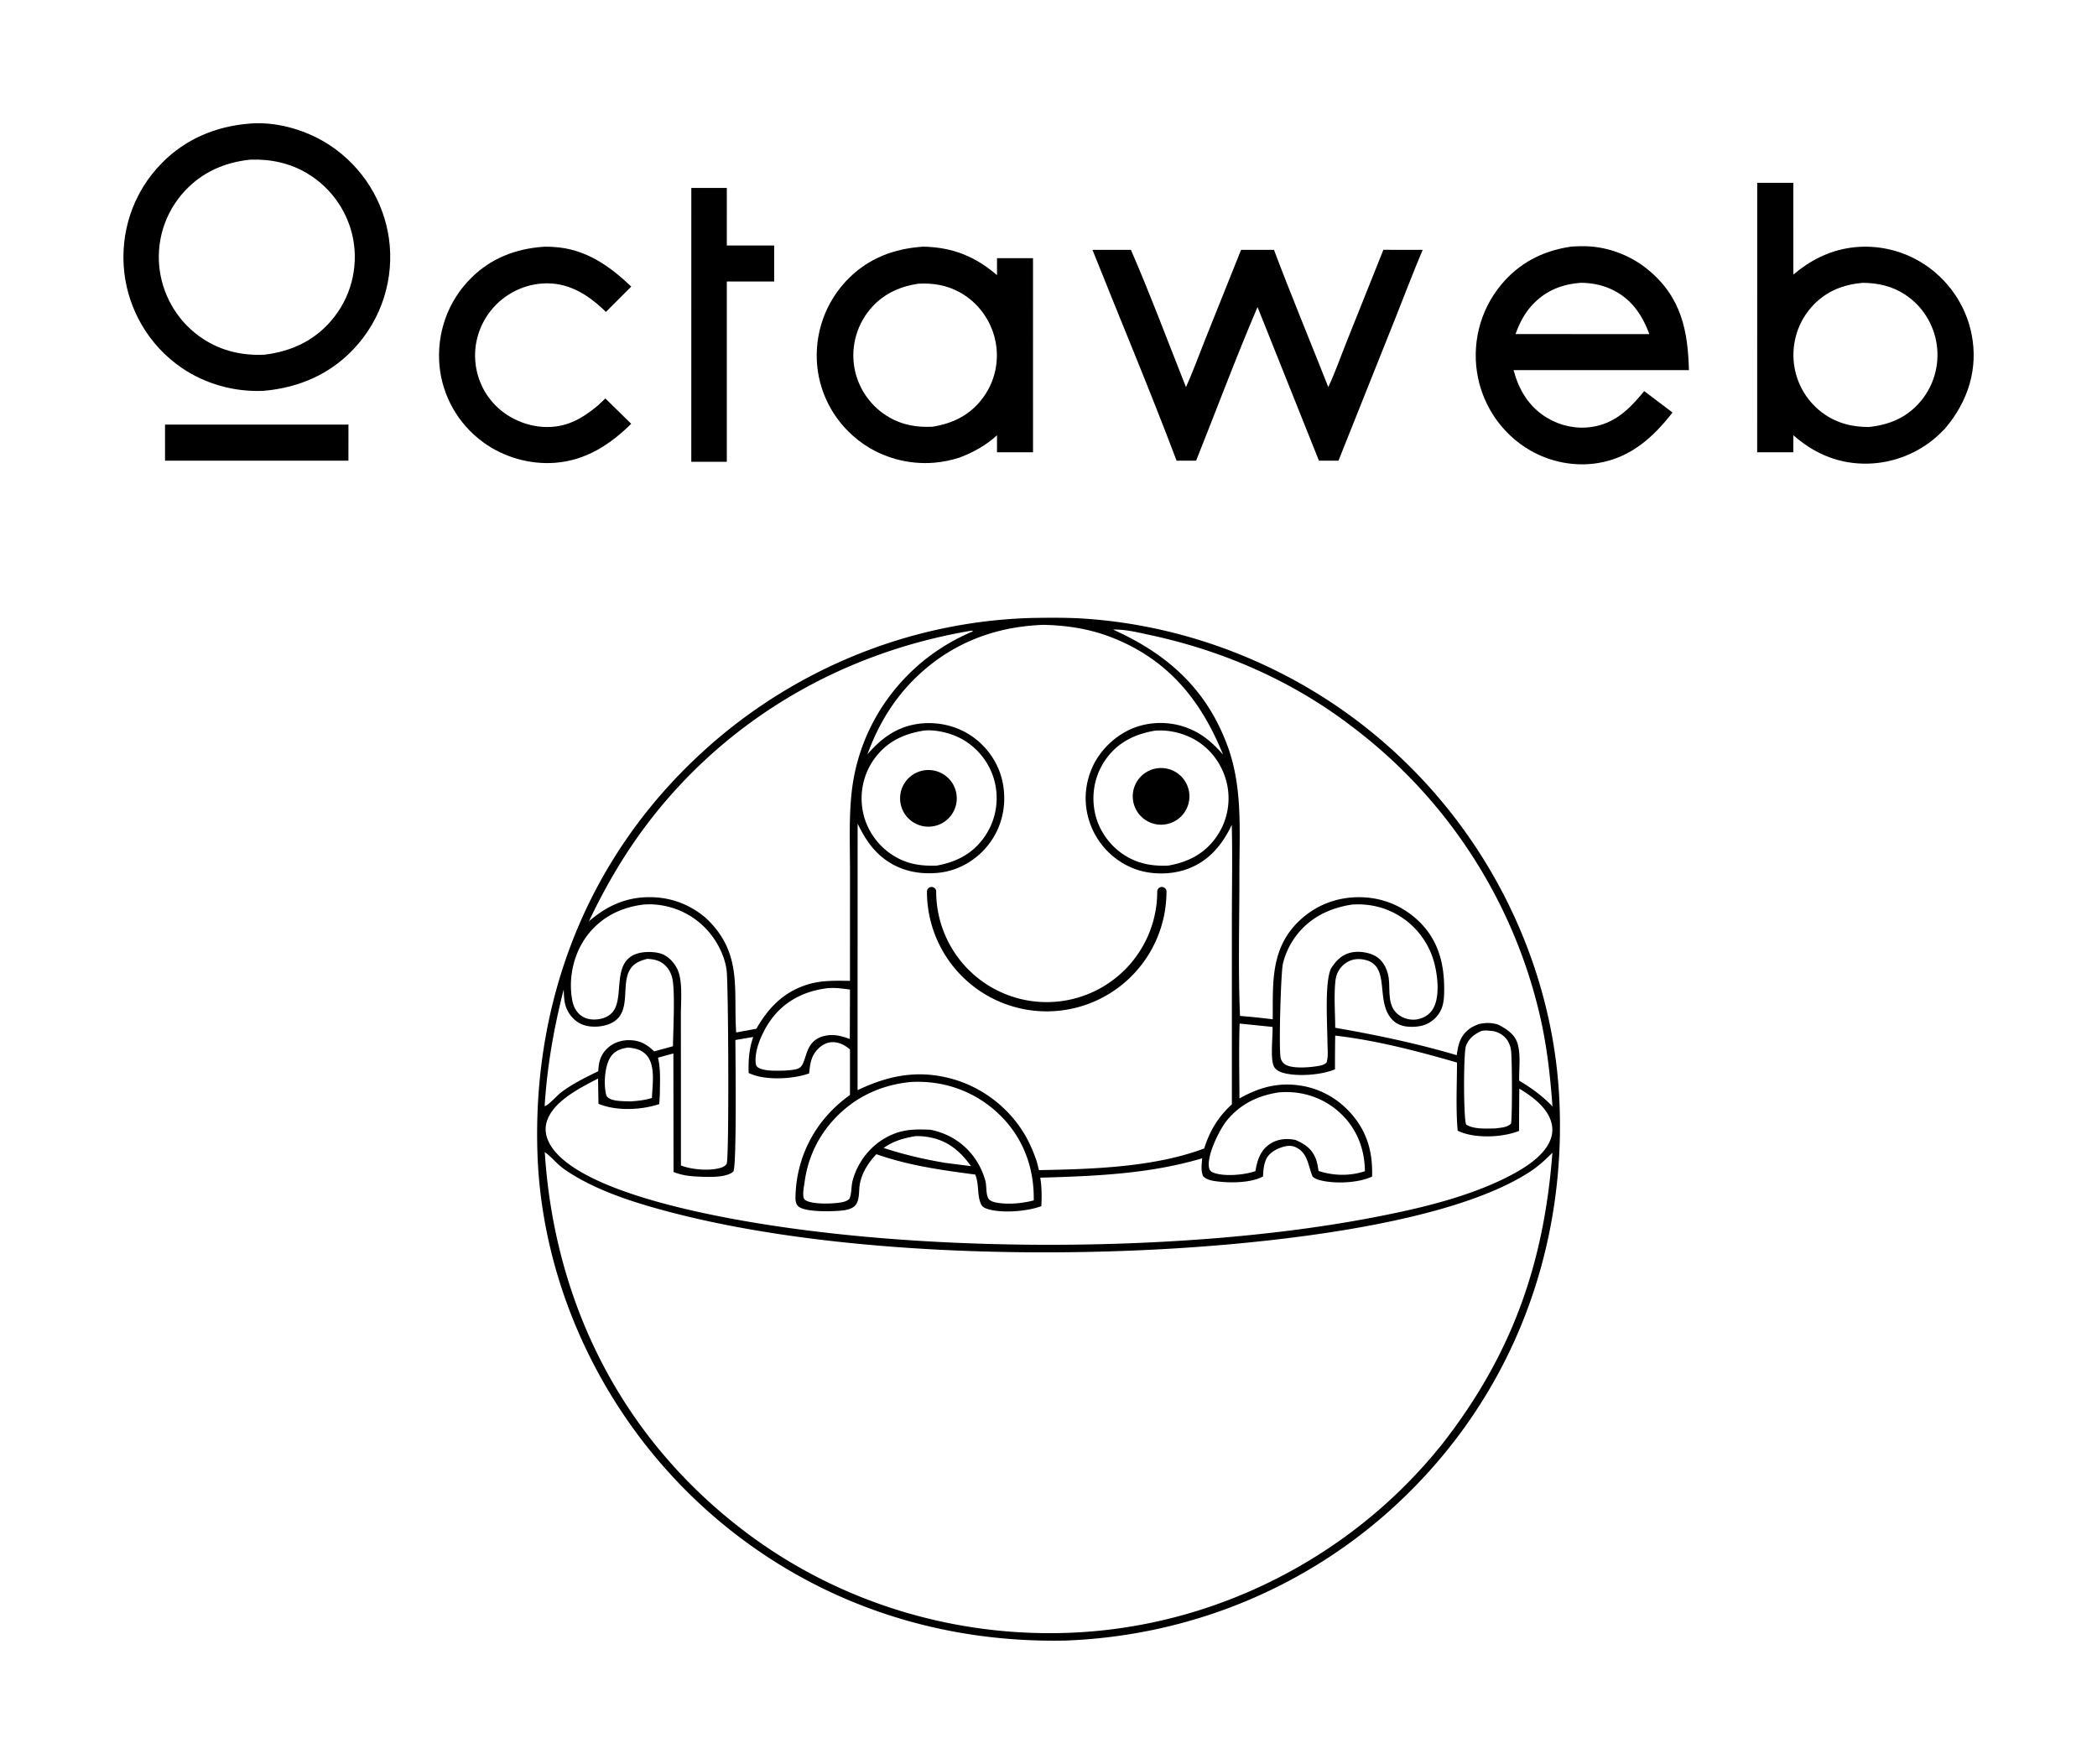 <?xml version="1.0" encoding="UTF-8" standalone="no"?>
<svg
   width="3400"
   height="2860"
   version="1.1"
   id="svg35"
   sodipodi:docname="dark_logo_white_background_better.svg"
   inkscape:version="1.3 (0e150ed6c4, 2023-07-21)"
   xmlns:inkscape="http://www.inkscape.org/namespaces/inkscape"
   xmlns:sodipodi="http://sodipodi.sourceforge.net/DTD/sodipodi-0.dtd"
   xmlns="http://www.w3.org/2000/svg"
   xmlns:svg="http://www.w3.org/2000/svg">
  <defs
     id="defs35" />
  <sodipodi:namedview
     id="namedview35"
     pagecolor="#ffffff"
     bordercolor="#000000"
     borderopacity="0.25"
     inkscape:showpageshadow="2"
     inkscape:pageopacity="0.0"
     inkscape:pagecheckerboard="true"
     inkscape:deskcolor="#d1d1d1"
     showgrid="true"
     inkscape:zoom="0.65509966"
     inkscape:cx="1666.9219"
     inkscape:cy="1486.7967"
     inkscape:window-width="3592"
     inkscape:window-height="1867"
     inkscape:window-x="232"
     inkscape:window-y="70"
     inkscape:window-maximized="0"
     inkscape:current-layer="svg35">
    <inkscape:grid
       id="grid38"
       units="px"
       originx="0"
       originy="0"
       spacingx="1"
       spacingy="1"
       empcolor="#0099e5"
       empopacity="0.302"
       color="#0099e5"
       opacity="0.149"
       empspacing="5"
       enabled="true"
       visible="true" />
  </sodipodi:namedview>
  <path
     id="path25"
     d="M 422.99 199.857 C 417.32 199.727 411.661 199.862 406.043 200.285 C 348.442 204.583 300.176 226.374 263.049 263.73 C 214.297 312.783 194.299 378.963 201.553 442.016 C 208.302 500.683 239.76 559.047 294.891 596.592 C 332.232 622.022 378.882 635.791 427.055 633.713 C 486.394 628.496 535.003 606.026 572.502 566.799 C 620.184 516.921 639.477 449.717 630.617 386.646 C 622.425 328.335 589.476 271.221 533.695 234.822 C 502.947 214.758 462.685 200.772 422.99 199.857 z M 418.549 258.805 C 422.707 258.923 426.819 259.173 430.883 259.555 C 434.946 259.937 438.962 260.452 442.93 261.104 C 446.898 261.755 450.818 262.544 454.689 263.473 C 458.561 264.401 462.384 265.468 466.158 266.68 C 468.045 267.285 469.92 267.928 471.783 268.605 C 473.646 269.283 475.496 269.996 477.334 270.746 C 479.172 271.497 480.999 272.285 482.812 273.109 C 484.626 273.934 486.426 274.795 488.215 275.693 C 490.004 276.592 491.781 277.528 493.545 278.502 C 495.309 279.476 497.06 280.487 498.799 281.537 C 501.356 283.081 503.853 284.687 506.287 286.35 C 508.721 288.012 511.092 289.731 513.402 291.504 C 515.713 293.277 517.961 295.104 520.146 296.98 C 522.332 298.857 524.456 300.782 526.516 302.756 C 528.575 304.729 530.573 306.749 532.506 308.812 C 534.439 310.876 536.308 312.983 538.113 315.129 C 539.919 317.275 541.661 319.458 543.338 321.68 C 545.015 323.901 546.628 326.159 548.176 328.449 C 549.724 330.739 551.207 333.061 552.625 335.412 C 554.043 337.763 555.395 340.145 556.682 342.551 C 557.968 344.957 559.187 347.387 560.342 349.84 C 561.496 352.293 562.584 354.768 563.605 357.262 C 564.627 359.755 565.581 362.268 566.469 364.795 C 567.356 367.322 568.177 369.865 568.93 372.418 C 569.682 374.971 570.368 377.537 570.984 380.109 C 571.601 382.682 572.149 385.263 572.629 387.848 C 573.164 390.728 573.619 393.621 573.992 396.525 C 574.365 399.43 574.656 402.345 574.867 405.266 C 575.078 408.186 575.209 411.112 575.258 414.041 C 575.307 416.97 575.275 419.9 575.162 422.83 C 575.049 425.76 574.854 428.69 574.578 431.613 C 574.302 434.537 573.944 437.455 573.506 440.365 C 573.067 443.275 572.547 446.176 571.945 449.064 C 571.344 451.953 570.661 454.828 569.896 457.688 C 569.132 460.547 568.287 463.391 567.359 466.215 C 566.432 469.038 565.423 471.841 564.332 474.621 C 563.241 477.401 562.069 480.156 560.814 482.885 C 559.56 485.613 558.223 488.315 556.805 490.984 C 555.387 493.654 553.887 496.291 552.305 498.895 C 550.723 501.498 549.06 504.068 547.314 506.598 C 545.569 509.128 543.74 511.62 541.83 514.068 C 539.92 516.517 537.928 518.923 535.854 521.283 C 534.169 523.2 532.451 525.065 530.699 526.881 C 528.947 528.696 527.161 530.461 525.342 532.176 C 523.523 533.89 521.67 535.556 519.783 537.17 C 517.896 538.784 515.975 540.347 514.02 541.861 C 512.065 543.375 510.076 544.84 508.053 546.254 C 506.03 547.668 503.973 549.033 501.881 550.348 C 499.789 551.662 497.662 552.927 495.502 554.143 C 493.342 555.358 491.147 556.525 488.918 557.643 C 486.689 558.76 484.426 559.829 482.127 560.848 C 479.828 561.867 477.495 562.837 475.127 563.758 C 472.759 564.679 470.356 565.551 467.918 566.375 C 465.48 567.199 463.008 567.973 460.5 568.699 C 457.992 569.426 455.449 570.104 452.871 570.734 C 450.293 571.364 447.68 571.947 445.031 572.48 C 442.383 573.014 439.698 573.498 436.979 573.936 C 434.259 574.373 431.505 574.763 428.715 575.105 C 424.178 575.308 419.69 575.363 415.254 575.266 C 413.036 575.217 410.831 575.132 408.639 575.008 C 406.446 574.883 404.266 574.721 402.1 574.52 C 399.933 574.319 397.78 574.079 395.641 573.801 C 393.501 573.523 391.376 573.206 389.264 572.85 C 387.152 572.494 385.053 572.098 382.969 571.664 C 380.884 571.23 378.814 570.756 376.758 570.242 C 374.702 569.729 372.66 569.175 370.633 568.582 C 368.606 567.989 366.594 567.355 364.596 566.682 C 362.598 566.008 360.615 565.296 358.646 564.541 C 356.678 563.787 354.725 562.99 352.787 562.154 C 350.849 561.318 348.927 560.442 347.02 559.523 C 345.112 558.605 343.22 557.646 341.344 556.645 C 339.468 555.643 337.608 554.6 335.764 553.516 C 333.92 552.431 332.091 551.305 330.279 550.137 C 327.726 548.49 325.239 546.782 322.818 545.02 C 320.397 543.257 318.042 541.439 315.754 539.568 C 313.465 537.697 311.244 535.773 309.088 533.801 C 306.932 531.828 304.843 529.807 302.82 527.74 C 300.798 525.673 298.842 523.562 296.953 521.408 C 295.064 519.254 293.243 517.057 291.488 514.822 C 289.734 512.588 288.046 510.314 286.426 508.006 C 284.806 505.698 283.253 503.355 281.768 500.98 C 280.282 498.606 278.864 496.201 277.514 493.768 C 276.163 491.334 274.881 488.873 273.666 486.387 C 272.451 483.901 271.304 481.391 270.225 478.859 C 269.146 476.328 268.136 473.776 267.193 471.207 C 266.251 468.638 265.376 466.05 264.57 463.449 C 263.764 460.849 263.026 458.234 262.357 455.609 C 261.688 452.985 261.088 450.351 260.557 447.709 C 260.025 445.067 259.562 442.418 259.168 439.766 C 258.743 436.905 258.399 434.035 258.133 431.156 C 257.867 428.278 257.681 425.392 257.574 422.504 C 257.468 419.615 257.44 416.723 257.492 413.832 C 257.545 410.941 257.678 408.049 257.891 405.162 C 258.103 402.275 258.394 399.392 258.766 396.516 C 259.137 393.64 259.59 390.77 260.121 387.912 C 260.653 385.054 261.264 382.209 261.955 379.377 C 262.647 376.545 263.418 373.727 264.27 370.928 C 265.121 368.128 266.053 365.347 267.064 362.588 C 268.076 359.828 269.168 357.09 270.34 354.377 C 271.512 351.664 272.765 348.977 274.098 346.318 C 275.43 343.66 276.844 341.031 278.338 338.434 C 279.831 335.836 281.404 333.271 283.059 330.742 C 284.713 328.213 286.448 325.721 288.264 323.268 C 290.079 320.814 291.974 318.4 293.951 316.029 C 295.928 313.659 297.985 311.332 300.123 309.051 C 301.816 307.245 303.541 305.485 305.299 303.773 C 307.057 302.062 308.847 300.397 310.67 298.779 C 312.493 297.162 314.347 295.591 316.234 294.068 C 318.122 292.545 320.042 291.071 321.994 289.643 C 323.946 288.214 325.929 286.832 327.945 285.498 C 329.961 284.164 332.01 282.879 334.09 281.641 C 336.17 280.402 338.28 279.21 340.424 278.066 C 342.567 276.923 344.742 275.827 346.949 274.779 C 349.156 273.731 351.396 272.73 353.666 271.777 C 355.936 270.825 358.237 269.919 360.57 269.062 C 362.903 268.206 365.268 267.398 367.664 266.637 C 370.06 265.876 372.487 265.163 374.945 264.498 C 377.404 263.833 379.894 263.215 382.414 262.646 C 384.935 262.078 387.486 261.558 390.068 261.086 C 392.651 260.614 395.264 260.192 397.908 259.816 C 400.553 259.441 403.228 259.114 405.934 258.836 C 410.186 258.698 414.391 258.686 418.549 258.805 z " />
  <path
     id="path27"
     d="M 1497.02 399.924 C 1449.19 402.991 1409.461 418.88 1377.801 449.59 C 1337.431 488.752 1320.039 542.345 1325.029 593.543 C 1329.689 641.425 1354.92 688.46 1399.32 719.455 C 1431.44 741.884 1472.75 753.703 1514.52 750.215 C 1518.1 749.91 1521.664 749.5 1525.211 748.99 C 1528.758 748.48 1532.279 747.869 1535.779 747.156 C 1539.273 746.443 1542.737 745.629 1546.17 744.717 C 1549.603 743.804 1552.993 742.794 1556.34 741.686 C 1579.61 732.72 1599.02 721.645 1616.51 705.783 L 1616.51 733.309 L 1674.91 733.307 L 1674.9 418.598 L 1616.52 418.6 L 1616.5 446.074 C 1582.22 416.822 1546.35 400.916 1497.02 399.924 z M 1497.9 459.713 C 1500.839 459.708 1503.747 459.788 1506.629 459.959 C 1509.51 460.13 1512.363 460.393 1515.188 460.748 C 1518.012 461.103 1520.807 461.552 1523.574 462.098 C 1526.341 462.643 1529.08 463.286 1531.789 464.029 C 1534.498 464.773 1537.179 465.617 1539.83 466.564 C 1542.482 467.512 1545.104 468.563 1547.697 469.723 C 1550.291 470.882 1552.856 472.149 1555.391 473.527 C 1557.321 474.577 1559.207 475.673 1561.049 476.812 C 1562.89 477.952 1564.686 479.135 1566.438 480.359 C 1568.189 481.584 1569.897 482.848 1571.559 484.152 C 1573.22 485.456 1574.837 486.799 1576.408 488.178 C 1577.979 489.556 1579.506 490.972 1580.986 492.42 C 1582.467 493.868 1583.902 495.349 1585.291 496.861 C 1586.68 498.373 1588.023 499.915 1589.32 501.486 C 1590.618 503.057 1591.869 504.657 1593.074 506.281 C 1594.279 507.906 1595.438 509.557 1596.551 511.23 C 1597.663 512.904 1598.728 514.6 1599.748 516.316 C 1600.768 518.033 1601.742 519.769 1602.668 521.523 C 1603.594 523.278 1604.473 525.05 1605.305 526.838 C 1606.137 528.625 1606.922 530.429 1607.66 532.244 C 1608.398 534.059 1609.089 535.887 1609.732 537.725 C 1610.376 539.562 1610.972 541.409 1611.52 543.264 C 1612.068 545.119 1612.567 546.981 1613.02 548.848 C 1613.534 550.968 1613.989 553.101 1614.383 555.242 C 1614.777 557.384 1615.11 559.535 1615.383 561.691 C 1615.656 563.848 1615.868 566.011 1616.02 568.178 C 1616.171 570.344 1616.263 572.514 1616.293 574.686 C 1616.323 576.857 1616.294 579.029 1616.203 581.199 C 1616.112 583.37 1615.959 585.537 1615.746 587.701 C 1615.533 589.865 1615.259 592.025 1614.924 594.178 C 1614.589 596.33 1614.192 598.476 1613.734 600.611 C 1613.277 602.747 1612.758 604.871 1612.178 606.984 C 1611.598 609.098 1610.957 611.2 1610.254 613.285 C 1609.551 615.371 1608.787 617.44 1607.961 619.492 C 1607.135 621.545 1606.246 623.58 1605.297 625.594 C 1604.347 627.608 1603.337 629.6 1602.264 631.57 C 1601.19 633.54 1600.054 635.487 1598.857 637.408 C 1597.66 639.329 1596.401 641.224 1595.08 643.09 C 1593.759 644.956 1592.375 646.793 1590.93 648.6 C 1589.723 650.107 1588.491 651.575 1587.232 653.002 C 1585.974 654.429 1584.69 655.815 1583.379 657.162 C 1582.068 658.509 1580.731 659.817 1579.367 661.086 C 1578.004 662.354 1576.614 663.583 1575.197 664.773 C 1573.78 665.964 1572.336 667.116 1570.865 668.23 C 1569.394 669.345 1567.895 670.422 1566.369 671.461 C 1564.843 672.499 1563.292 673.499 1561.711 674.463 C 1560.13 675.427 1558.52 676.354 1556.883 677.244 C 1555.246 678.134 1553.582 678.987 1551.889 679.805 C 1550.196 680.622 1548.475 681.404 1546.725 682.15 C 1544.974 682.896 1543.195 683.606 1541.387 684.281 C 1539.579 684.957 1537.743 685.597 1535.877 686.203 C 1534.011 686.809 1532.116 687.381 1530.191 687.918 C 1528.266 688.455 1526.311 688.958 1524.326 689.428 C 1522.342 689.897 1520.328 690.333 1518.283 690.736 C 1516.239 691.139 1514.166 691.51 1512.061 691.848 C 1508.897 692.028 1505.765 692.119 1502.666 692.115 C 1499.567 692.112 1496.499 692.015 1493.465 691.82 C 1490.43 691.626 1487.427 691.333 1484.457 690.939 C 1481.487 690.546 1478.549 690.05 1475.643 689.449 C 1472.736 688.849 1469.862 688.143 1467.02 687.328 C 1465.598 686.921 1464.186 686.486 1462.781 686.023 C 1461.376 685.561 1459.977 685.071 1458.588 684.553 C 1457.199 684.034 1455.819 683.487 1454.445 682.912 C 1453.072 682.337 1451.707 681.733 1450.35 681.1 C 1448.992 680.466 1447.642 679.803 1446.301 679.111 C 1444.959 678.419 1443.626 677.699 1442.301 676.947 C 1440.403 675.871 1438.547 674.749 1436.736 673.584 C 1434.926 672.419 1433.158 671.208 1431.436 669.959 C 1429.713 668.71 1428.034 667.42 1426.4 666.092 C 1424.767 664.764 1423.179 663.398 1421.635 661.996 C 1420.091 660.595 1418.59 659.159 1417.137 657.689 C 1415.683 656.22 1414.276 654.716 1412.914 653.184 C 1411.552 651.651 1410.235 650.09 1408.965 648.5 C 1407.695 646.91 1406.47 645.293 1405.293 643.65 C 1404.116 642.008 1402.984 640.341 1401.9 638.652 C 1400.816 636.963 1399.779 635.252 1398.789 633.521 C 1397.8 631.791 1396.857 630.041 1395.963 628.273 C 1395.069 626.506 1394.222 624.722 1393.424 622.924 C 1392.625 621.126 1391.876 619.312 1391.174 617.488 C 1390.472 615.664 1389.819 613.829 1389.215 611.984 C 1388.611 610.14 1388.055 608.287 1387.549 606.428 C 1387.043 604.568 1386.587 602.702 1386.18 600.832 C 1385.72 598.72 1385.32 596.595 1384.98 594.463 C 1384.641 592.33 1384.36 590.19 1384.141 588.043 C 1383.921 585.896 1383.762 583.742 1383.662 581.586 C 1383.563 579.43 1383.524 577.271 1383.545 575.111 C 1383.566 572.952 1383.646 570.793 1383.787 568.635 C 1383.928 566.477 1384.129 564.32 1384.391 562.17 C 1384.652 560.02 1384.976 557.876 1385.357 555.738 C 1385.739 553.601 1386.179 551.47 1386.682 549.352 C 1387.184 547.233 1387.746 545.124 1388.369 543.029 C 1388.992 540.934 1389.675 538.853 1390.418 536.787 C 1391.161 534.722 1391.965 532.673 1392.828 530.643 C 1393.692 528.612 1394.616 526.599 1395.6 524.609 C 1396.584 522.619 1397.628 520.651 1398.732 518.707 C 1399.837 516.763 1401.002 514.844 1402.227 512.951 C 1403.452 511.059 1404.736 509.193 1406.082 507.357 C 1407.428 505.522 1408.834 503.716 1410.301 501.943 C 1411.512 500.479 1412.75 499.052 1414.014 497.664 C 1415.278 496.276 1416.568 494.926 1417.885 493.613 C 1419.202 492.301 1420.544 491.026 1421.914 489.789 C 1423.284 488.552 1424.68 487.353 1426.103 486.191 C 1427.527 485.029 1428.976 483.904 1430.453 482.816 C 1431.93 481.729 1433.435 480.678 1434.965 479.664 C 1436.495 478.65 1438.051 477.673 1439.635 476.732 C 1441.219 475.792 1442.829 474.888 1444.467 474.02 C 1446.105 473.151 1447.771 472.32 1449.463 471.523 C 1451.155 470.727 1452.873 469.967 1454.619 469.242 C 1456.365 468.518 1458.139 467.827 1459.939 467.174 C 1461.74 466.52 1463.567 465.902 1465.422 465.318 C 1467.277 464.735 1469.16 464.187 1471.07 463.674 C 1472.98 463.16 1474.916 462.682 1476.881 462.238 C 1478.846 461.794 1480.838 461.383 1482.857 461.008 C 1484.877 460.632 1486.925 460.292 1489 459.984 C 1491.995 459.81 1494.962 459.718 1497.9 459.713 z " />
  <path
     fill="#FEFEFE"
     d="M0 0L3400 0L3400 2860L0 2860L0 0Z"
     id="path1"
     style="fill:#fefefe;fill-opacity:0;opacity:0" />
  <path
     d="M267.571 688.399L564.98 688.399L564.917 746.875L267.58 746.875L267.571 688.399Z"
     id="path2" />
  <path
     d="M1120.88 304.696L1178.44 304.686L1178.43 397.994L1255.2 397.998L1255.2 456.431L1178.43 456.422L1178.43 684.976L1178.43 748.702L1120.83 748.698L1120.88 304.696Z"
     id="path3" />
  <path
     d="M882.88 399.989C887.494 399.936 892.165 400.152 896.773 400.383C950.141 403.055 989.743 432.586 1023.53 464.643L982.38 505.764Q979.773 503.066 976.993 500.492C953.957 479.13 925.431 460.305 889.719 459.433C861.419 458.743 834.673 468.798 814.371 485.026C786.357 507.419 771.33 540.258 770.315 572.458C769.28 605.304 782.031 639.046 809.402 662.985C829.564 680.618 858.054 692.425 887.448 692.359C921.398 692.284 945.944 676.991 968.993 657.802L981.539 646.025L1023.42 687.119C990.891 719.135 951.48 746.534 899.747 750.364C857.844 753.466 816.086 740.628 784.395 717.767C741.284 686.669 716.891 640.034 712.566 592.863C707.893 541.891 724.946 488.716 765.019 449.62C796.248 419.151 835.475 403.043 882.88 399.989Z"
     id="path4" />
  <path
     d="M1771.32 405.145L1833.63 405.06C1865.41 478.466 1893.53 553.593 1922.9 627.728C1934.24 602.587 1943.6 576.503 1953.81 551.004L2012.25 405.06L2065.57 405.06C2093.62 479.547 2124.43 553.445 2153.65 627.631C2164.94 603.528 2173.76 578.066 2183.61 553.492L2242.97 405.052L2306.67 405.06C2291.3 441.469 2277.33 478.395 2262.72 515.034L2170.17 746.87L2138.47 746.872L2038.92 497.859C2003.7 580.125 1972.47 663.96 1939.38 746.874L1907.64 746.874C1864.5 632.459 1816.67 518.979 1771.32 405.145Z"
     id="path5" />
  <path
     id="path28"
     d="M 2563.33 399.176 C 2558.01 399.292 2552.64 399.474 2547.33 399.857 C 2499.56 406.843 2462.621 427.491 2434.631 460.805 C 2398.031 504.367 2385.579 560.976 2396.519 613.16 C 2406.13 658.986 2434.83 703.633 2481.1 730.307 C 2513.2 748.81 2552.559 757.077 2591.029 750.766 C 2645.399 741.847 2681.47 707.293 2710.66 670.236 L 2711.779 668.812 L 2665.891 634.152 L 2658.981 642.311 C 2639.07 665.626 2616.079 687.015 2580.689 692.238 C 2554.97 696.034 2529.161 690.091 2508.131 677.322 C 2477.521 658.728 2462.119 630.283 2454.039 600.117 L 2738.369 600.113 C 2736.689 537.914 2726.96 481.718 2670.92 436.328 C 2642.29 413.144 2603.49 398.305 2563.33 399.176 z M 2563.24 458.529 C 2565.311 458.542 2567.378 458.601 2569.436 458.705 C 2571.493 458.81 2573.542 458.962 2575.582 459.16 C 2577.622 459.359 2579.651 459.604 2581.668 459.898 C 2583.685 460.193 2585.691 460.538 2587.682 460.932 C 2589.672 461.325 2591.647 461.769 2593.606 462.264 C 2595.564 462.759 2597.507 463.304 2599.43 463.902 C 2601.353 464.501 2603.256 465.151 2605.139 465.855 C 2607.021 466.56 2608.883 467.32 2610.721 468.133 C 2612.895 469.095 2615 470.104 2617.041 471.16 C 2619.082 472.217 2621.056 473.32 2622.969 474.467 C 2624.881 475.613 2626.731 476.802 2628.521 478.033 C 2630.311 479.265 2632.042 480.538 2633.715 481.85 C 2635.388 483.161 2637.005 484.511 2638.566 485.898 C 2640.128 487.285 2641.636 488.709 2643.092 490.166 C 2644.548 491.624 2645.952 493.115 2647.309 494.639 C 2648.665 496.162 2649.973 497.717 2651.234 499.301 C 2652.496 500.885 2653.712 502.499 2654.885 504.139 C 2656.058 505.779 2657.188 507.445 2658.277 509.137 C 2659.367 510.828 2660.416 512.544 2661.428 514.281 C 2662.44 516.019 2663.415 517.778 2664.356 519.557 C 2665.296 521.336 2666.202 523.135 2667.076 524.951 C 2667.95 526.767 2668.792 528.598 2669.606 530.445 C 2670.419 532.293 2671.203 534.157 2671.961 536.031 C 2672.719 537.906 2673.451 539.791 2674.16 541.688 L 2570.75 541.688 L 2457.211 541.684 C 2458.047 539.355 2458.914 537.048 2459.824 534.766 C 2460.734 532.483 2461.686 530.226 2462.686 527.992 C 2463.686 525.759 2464.735 523.55 2465.842 521.369 C 2466.948 519.188 2468.112 517.034 2469.342 514.908 C 2470.572 512.783 2471.868 510.686 2473.238 508.619 C 2473.923 507.586 2474.627 506.559 2475.35 505.541 C 2476.073 504.523 2476.815 503.512 2477.578 502.51 C 2478.341 501.507 2479.124 500.513 2479.93 499.527 C 2480.735 498.541 2481.562 497.563 2482.412 496.594 C 2483.262 495.624 2484.133 494.664 2485.029 493.711 C 2485.925 492.758 2486.845 491.814 2487.789 490.879 C 2489.047 489.633 2490.324 488.424 2491.617 487.254 C 2492.91 486.083 2494.22 484.951 2495.549 483.855 C 2496.878 482.76 2498.226 481.701 2499.592 480.68 C 2500.957 479.658 2502.341 478.673 2503.744 477.725 C 2505.147 476.776 2506.57 475.864 2508.012 474.988 C 2509.454 474.112 2510.915 473.272 2512.396 472.467 C 2513.878 471.662 2515.377 470.892 2516.898 470.158 C 2518.42 469.424 2519.963 468.725 2521.525 468.061 C 2523.088 467.396 2524.671 466.766 2526.275 466.17 C 2527.88 465.574 2529.505 465.012 2531.152 464.484 C 2532.8 463.956 2534.469 463.463 2536.16 463.002 C 2537.851 462.541 2539.565 462.114 2541.301 461.719 C 2543.037 461.324 2544.795 460.96 2546.576 460.631 C 2548.358 460.301 2550.162 460.005 2551.99 459.74 C 2553.818 459.475 2555.668 459.243 2557.543 459.041 C 2559.418 458.839 2561.317 458.668 2563.24 458.529 z " />
  <path
     id="path34"
     d="M 2849.09 296.406 L 2849.019 733.312 L 2907.619 733.309 L 2907.65 705.621 C 2938.28 732.681 2975.361 750.7 3020.631 751.738 C 3063.101 752.711 3103.41 737.791 3133.83 713.229 C 3140.83 707.573 3147.189 701.542 3153.279 695.191 C 3191.639 650.393 3207.499 597.097 3196.769 542.312 C 3187.78 496.425 3159.59 452.185 3114.08 424.822 C 3081.23 405.068 3041 396.004 3000.93 401.594 C 2963.94 406.754 2933.831 423.24 2907.641 445.148 L 2907.631 296.406 L 2849.09 296.406 z M 3020.721 458.572 C 3023.841 458.592 3026.919 458.698 3029.957 458.891 C 3032.995 459.083 3035.994 459.364 3038.951 459.736 C 3041.909 460.109 3044.825 460.572 3047.703 461.131 C 3050.581 461.69 3053.42 462.344 3056.219 463.098 C 3059.018 463.851 3061.777 464.704 3064.498 465.658 C 3067.219 466.613 3069.902 467.669 3072.547 468.832 C 3073.869 469.413 3075.183 470.021 3076.486 470.656 C 3077.789 471.291 3079.083 471.951 3080.367 472.641 C 3081.651 473.33 3082.926 474.047 3084.191 474.791 C 3085.457 475.535 3086.714 476.309 3087.961 477.109 C 3089.829 478.309 3091.648 479.554 3093.42 480.84 C 3095.191 482.126 3096.913 483.453 3098.588 484.82 C 3100.262 486.188 3101.889 487.596 3103.467 489.039 C 3105.044 490.482 3106.573 491.961 3108.053 493.475 C 3109.533 494.988 3110.965 496.535 3112.348 498.113 C 3113.73 499.692 3115.063 501.301 3116.348 502.939 C 3117.632 504.577 3118.868 506.245 3120.055 507.938 C 3121.241 509.63 3122.379 511.347 3123.467 513.088 C 3124.555 514.829 3125.593 516.593 3126.582 518.377 C 3127.571 520.161 3128.512 521.965 3129.402 523.787 C 3130.293 525.609 3131.133 527.448 3131.924 529.303 C 3132.715 531.157 3133.457 533.027 3134.148 534.908 C 3134.84 536.79 3135.482 538.683 3136.074 540.586 C 3136.666 542.489 3137.207 544.403 3137.699 546.322 C 3138.191 548.242 3138.634 550.168 3139.025 552.098 C 3139.417 554.028 3139.76 555.961 3140.051 557.896 C 3140.371 560.026 3140.631 562.165 3140.834 564.309 C 3141.037 566.452 3141.182 568.601 3141.268 570.752 C 3141.353 572.903 3141.38 575.057 3141.348 577.211 C 3141.316 579.365 3141.226 581.519 3141.076 583.67 C 3140.926 585.821 3140.717 587.968 3140.449 590.111 C 3140.181 592.254 3139.854 594.394 3139.467 596.523 C 3139.08 598.653 3138.633 600.774 3138.127 602.885 C 3137.621 604.996 3137.056 607.097 3136.432 609.184 C 3135.807 611.27 3135.123 613.343 3134.379 615.4 C 3133.635 617.458 3132.831 619.499 3131.967 621.521 C 3131.103 623.544 3130.179 625.549 3129.195 627.531 C 3128.211 629.514 3127.167 631.473 3126.062 633.41 C 3124.958 635.347 3123.795 637.26 3122.57 639.146 C 3121.345 641.033 3120.059 642.893 3118.713 644.723 C 3117.367 646.553 3115.961 648.353 3114.494 650.121 C 3113.027 651.89 3111.499 653.626 3109.91 655.328 C 3108.611 656.718 3107.29 658.067 3105.947 659.373 C 3104.604 660.679 3103.239 661.944 3101.852 663.168 C 3100.464 664.392 3099.054 665.574 3097.621 666.717 C 3096.188 667.859 3094.734 668.961 3093.256 670.023 C 3091.778 671.086 3090.275 672.108 3088.75 673.092 C 3087.225 674.076 3085.679 675.021 3084.107 675.928 C 3082.536 676.835 3080.941 677.704 3079.322 678.535 C 3077.704 679.366 3076.063 680.159 3074.396 680.916 C 3072.73 681.673 3071.04 682.393 3069.326 683.076 C 3067.612 683.76 3065.872 684.406 3064.109 685.018 C 3062.346 685.629 3060.56 686.207 3058.748 686.748 C 3056.936 687.29 3055.098 687.795 3053.236 688.268 C 3051.374 688.74 3049.488 689.179 3047.576 689.584 C 3045.664 689.989 3043.726 690.361 3041.764 690.699 C 3039.801 691.038 3037.813 691.343 3035.799 691.617 C 3033.785 691.891 3031.745 692.133 3029.68 692.344 C 3026.383 692.333 3023.133 692.232 3019.93 692.035 C 3016.726 691.838 3013.568 691.545 3010.455 691.152 C 3007.342 690.76 3004.275 690.268 3001.252 689.672 C 2999.74 689.374 2998.24 689.05 2996.75 688.699 C 2995.26 688.348 2993.782 687.971 2992.314 687.566 C 2990.847 687.162 2989.391 686.731 2987.945 686.271 C 2986.5 685.812 2985.065 685.324 2983.641 684.809 C 2982.216 684.293 2980.803 683.75 2979.4 683.178 C 2977.998 682.605 2976.606 682.004 2975.225 681.373 C 2973.843 680.742 2972.472 680.082 2971.111 679.393 C 2969.751 678.703 2968.402 677.983 2967.062 677.232 C 2965.723 676.482 2964.393 675.7 2963.074 674.889 C 2961.756 674.077 2960.448 673.236 2959.15 672.361 C 2957.301 671.116 2955.501 669.827 2953.75 668.498 C 2951.999 667.169 2950.297 665.799 2948.644 664.391 C 2946.992 662.982 2945.389 661.535 2943.836 660.053 C 2942.282 658.571 2940.778 657.054 2939.324 655.504 C 2937.87 653.954 2936.464 652.369 2935.109 650.756 C 2933.755 649.142 2932.45 647.499 2931.195 645.828 C 2929.94 644.157 2928.735 642.458 2927.58 640.734 C 2926.425 639.011 2925.32 637.261 2924.266 635.49 C 2923.211 633.719 2922.208 631.926 2921.254 630.113 C 2920.3 628.301 2919.396 626.469 2918.543 624.619 C 2917.69 622.77 2916.888 620.904 2916.137 619.023 C 2915.385 617.143 2914.683 615.248 2914.033 613.342 C 2913.383 611.435 2912.783 609.515 2912.234 607.588 C 2911.686 605.661 2911.19 603.726 2910.744 601.783 C 2910.298 599.841 2909.903 597.89 2909.559 595.938 C 2909.215 593.985 2908.921 592.028 2908.68 590.07 C 2908.416 587.933 2908.21 585.789 2908.062 583.641 C 2907.915 581.492 2907.827 579.338 2907.797 577.184 C 2907.767 575.029 2907.794 572.872 2907.881 570.717 C 2907.968 568.561 2908.114 566.408 2908.318 564.258 C 2908.523 562.107 2908.787 559.96 2909.109 557.82 C 2909.432 555.68 2909.815 553.546 2910.256 551.422 C 2910.697 549.298 2911.196 547.181 2911.756 545.078 C 2912.316 542.975 2912.936 540.885 2913.615 538.809 C 2914.294 536.732 2915.033 534.67 2915.832 532.625 C 2916.631 530.58 2917.488 528.552 2918.406 526.545 C 2919.325 524.538 2920.305 522.55 2921.344 520.586 C 2922.383 518.622 2923.481 516.68 2924.641 514.764 C 2925.8 512.848 2927.02 510.958 2928.301 509.096 C 2929.581 507.233 2930.924 505.399 2932.326 503.596 C 2933.728 501.792 2935.191 500.018 2936.715 498.279 C 2938.239 496.54 2939.825 494.837 2941.471 493.168 C 2942.768 491.853 2944.087 490.575 2945.428 489.338 C 2946.769 488.1 2948.13 486.902 2949.516 485.742 C 2950.901 484.582 2952.309 483.459 2953.738 482.375 C 2955.168 481.291 2956.618 480.247 2958.092 479.238 C 2959.565 478.23 2961.062 477.259 2962.58 476.326 C 2964.098 475.393 2965.637 474.496 2967.199 473.637 C 2968.761 472.778 2970.347 471.956 2971.953 471.17 C 2973.56 470.384 2975.187 469.635 2976.838 468.922 C 2978.489 468.209 2980.162 467.533 2981.857 466.893 C 2983.552 466.252 2985.27 465.646 2987.01 465.076 C 2988.749 464.507 2990.511 463.972 2992.295 463.473 C 2994.079 462.974 2995.885 462.511 2997.713 462.082 C 2999.541 461.653 3001.391 461.257 3003.264 460.896 C 3005.136 460.536 3007.032 460.212 3008.949 459.92 C 3010.867 459.628 3012.806 459.369 3014.768 459.145 C 3016.729 458.92 3018.715 458.73 3020.721 458.572 z " />
  <path
     id="path36"
     d="m 1717.453,1001.633 c -14.23,-0.12 -28.467,0.058 -42.732,0.258 -203.719,5.19 -389.68,86.719 -528.01,210.389 -199.895,178.719 -284.019,418.591 -275.215,660.41 8.158,224.069 118.356,455.072 314.314,609.451 149.76,117.99 336.341,182.159 542.16,177.779 207.709,-7.93 394.09,-89.861 533.439,-218.08 195.439,-179.819 279.45,-423.51 266.59,-663.949 -11.99,-224.469 -123.581,-452.491 -322.35,-605.33 -122.87,-94.46 -278.64,-157.791 -445.51,-169.4 -14.235,-0.99 -28.457,-1.407 -42.688,-1.527 z m -25.643,11.467 c 41.38,0.86 79.499,7.411 116.809,22.871 92.82,38.45 142.001,107.818 174.301,187.318 -16.23,-18.2 -32.809,-33.619 -57.959,-43.129 -0.787,-0.3 -1.578,-0.594 -2.371,-0.881 -0.793,-0.287 -1.591,-0.567 -2.391,-0.84 -0.807,-0.267 -1.613,-0.526 -2.42,-0.779 -0.813,-0.253 -1.626,-0.497 -2.439,-0.731 -0.82,-0.233 -1.639,-0.46 -2.459,-0.68 -0.827,-0.22 -1.654,-0.431 -2.481,-0.631 -0.833,-0.2 -1.667,-0.388 -2.5,-0.568 -0.833,-0.187 -1.673,-0.365 -2.519,-0.531 -0.84,-0.167 -1.681,-0.322 -2.522,-0.469 -0.847,-0.147 -1.696,-0.287 -2.549,-0.42 -0.847,-0.127 -1.697,-0.248 -2.551,-0.361 -0.853,-0.113 -1.71,-0.215 -2.57,-0.309 -0.853,-0.1 -1.71,-0.188 -2.57,-0.262 -0.86,-0.08 -1.72,-0.149 -2.58,-0.209 -0.86,-0.053 -1.718,-0.101 -2.578,-0.141 -0.86,-0.047 -1.725,-0.08 -2.592,-0.1 -0.86,-0.02 -1.723,-0.032 -2.59,-0.039 -0.867,-0.01 -1.73,-8e-4 -2.59,0.01 -0.867,0.013 -1.73,0.035 -2.59,0.068 -0.86,0.033 -1.723,0.074 -2.59,0.121 -0.86,0.047 -1.72,0.106 -2.58,0.18 -0.86,0.067 -1.717,0.141 -2.57,0.221 -0.86,0.087 -1.717,0.182 -2.57,0.289 -0.86,0.1 -1.712,0.213 -2.559,0.34 -0.853,0.12 -1.704,0.251 -2.551,0.391 -0.847,0.133 -1.692,0.279 -2.539,0.439 -0.84,0.153 -1.681,0.32 -2.522,0.5 -0.84,0.173 -1.676,0.354 -2.51,0.541 -0.833,0.193 -1.664,0.396 -2.49,0.609 -0.827,0.207 -1.649,0.424 -2.469,0.65 -0.82,0.227 -1.638,0.459 -2.451,0.699 -0.813,0.247 -1.623,0.5 -2.43,0.76 -32.51,10.75 -58.02,35.452 -71.35,62.111 -0.52,1.06 -1.023,2.126 -1.51,3.199 -0.487,1.073 -0.957,2.151 -1.41,3.231 -0.46,1.087 -0.903,2.173 -1.33,3.26 -0.42,1.093 -0.827,2.189 -1.221,3.289 -0.393,1.1 -0.772,2.204 -1.139,3.311 -0.36,1.107 -0.705,2.217 -1.031,3.33 -0.333,1.113 -0.649,2.23 -0.949,3.35 -0.293,1.12 -0.573,2.244 -0.84,3.371 -0.267,1.127 -0.517,2.255 -0.75,3.389 -0.233,1.133 -0.45,2.267 -0.65,3.4 -0.2,1.133 -0.384,2.27 -0.551,3.41 -0.167,1.14 -0.316,2.283 -0.449,3.43 -0.133,1.14 -0.253,2.283 -0.359,3.43 -0.1,1.14 -0.183,2.285 -0.25,3.432 -0.073,1.147 -0.127,2.296 -0.16,3.449 -0.033,1.147 -0.053,2.293 -0.061,3.439 0,1.147 0.014,2.295 0.041,3.441 0.033,1.153 0.081,2.303 0.148,3.449 0.06,1.147 0.137,2.29 0.231,3.43 0.1,1.147 0.213,2.293 0.34,3.439 0.133,1.14 0.281,2.28 0.441,3.42 0.16,1.14 0.339,2.282 0.539,3.422 0.193,1.133 0.404,2.265 0.631,3.398 0.227,1.133 0.469,2.264 0.729,3.391 0.26,1.127 0.537,2.249 0.83,3.369 0.293,1.12 0.603,2.238 0.93,3.352 0.32,1.12 0.661,2.233 1.022,3.34 0.353,1.107 0.726,2.209 1.119,3.309 0.387,1.1 0.791,2.198 1.211,3.291 0.42,1.093 0.855,2.183 1.309,3.269 0.447,1.08 0.914,2.157 1.4,3.231 0.48,1.073 0.977,2.142 1.49,3.209 13.28,27.15 37.46,51.051 70.279,62.281 25.3,8.65 57.012,8.279 82.012,-0.871 36.82,-13.46 57.939,-41.51 72.199,-71.699 1.27,51.389 0.18,102.991 0.18,154.391 l 0.01,298.799 c -23.28,21.19 -36.08,44.011 -44.939,71.631 -81.83,30.41 -179.77,33.409 -267.85,35.049 l -3.801,-14.799 c -6.18,-17.73 -13.531,-34.64 -24.221,-50.83 -26.01,-39.419 -68.229,-71.921 -120.479,-84.311 -53.059,-12.58 -99.052,-1.919 -145.621,20.301 l 0.1,-432.111 c 11.26,23.04 24.321,44.332 47.721,60.352 23.989,16.41 52.531,22.3 83.061,19.34 30.14,-2.91 56.579,-18.091 74.869,-37.971 27,-29.349 36.19,-67.3 30.41,-103.689 -5.08,-32.02 -24.26,-63.331 -55.439,-82.781 -0.72,-0.453 -1.446,-0.9 -2.18,-1.34 -0.733,-0.44 -1.471,-0.872 -2.211,-1.299 -0.747,-0.42 -1.5,-0.837 -2.26,-1.25 -0.753,-0.407 -1.516,-0.808 -2.289,-1.201 -0.767,-0.387 -1.54,-0.768 -2.32,-1.149 -0.787,-0.373 -1.575,-0.742 -2.361,-1.101 -0.793,-0.36 -1.589,-0.712 -2.389,-1.059 -0.807,-0.34 -1.616,-0.673 -2.43,-1 -0.807,-0.327 -1.625,-0.644 -2.451,-0.951 -0.82,-0.307 -1.642,-0.607 -2.469,-0.9 -0.833,-0.293 -1.672,-0.576 -2.512,-0.85 -0.833,-0.273 -1.673,-0.539 -2.52,-0.799 -0.847,-0.253 -1.696,-0.5 -2.549,-0.74 -0.86,-0.24 -1.72,-0.471 -2.58,-0.691 -0.86,-0.22 -1.723,-0.429 -2.59,-0.629 -0.867,-0.207 -1.738,-0.4 -2.611,-0.58 -0.873,-0.187 -1.746,-0.363 -2.619,-0.529 -0.88,-0.167 -1.761,-0.324 -2.641,-0.471 -0.887,-0.147 -1.774,-0.283 -2.66,-0.41 -0.887,-0.133 -1.773,-0.253 -2.66,-0.359 -0.893,-0.113 -1.786,-0.217 -2.68,-0.31 -0.893,-0.087 -1.786,-0.167 -2.68,-0.24 -0.893,-0.073 -1.79,-0.136 -2.689,-0.189 -0.9,-0.06 -1.798,-0.107 -2.691,-0.141 -0.9,-0.033 -1.799,-0.06 -2.699,-0.08 -0.9,-0.013 -1.799,-0.019 -2.699,-0.019 -0.9,0.01 -1.801,0.019 -2.701,0.039 -0.9,0.02 -1.799,0.05 -2.699,0.09 -0.893,0.04 -1.789,0.09 -2.689,0.15 -0.893,0.06 -1.791,0.128 -2.691,0.201 -0.893,0.08 -1.786,0.167 -2.68,0.26 -0.893,0.1 -1.783,0.207 -2.67,0.32 -37.05,5.04 -61.889,25.039 -83.209,49.609 17.959,-48.95 44.28,-93.52 85.93,-131.43 53.6,-48.78 120.6,-75.821 199.5,-78.551 z m 112.879,7.711 c 20.34,-0.85 45.23,5.699 65.1,9.94 3.68,0.807 7.352,1.637 11.012,2.49 3.667,0.847 7.322,1.719 10.969,2.619 3.647,0.9 7.287,1.82 10.92,2.76 3.626,0.947 7.252,1.914 10.871,2.9 3.613,0.987 7.215,2.001 10.809,3.041 3.6,1.033 7.189,2.09 10.762,3.17 3.58,1.08 7.146,2.179 10.699,3.299 3.56,1.127 7.11,2.275 10.65,3.441 3.533,1.173 7.061,2.367 10.58,3.58 3.513,1.213 7.016,2.446 10.51,3.699 3.493,1.26 6.976,2.54 10.449,3.84 3.473,1.307 6.934,2.631 10.381,3.971 3.447,1.347 6.884,2.713 10.31,4.1 3.42,1.393 6.829,2.804 10.229,4.23 3.4,1.433 6.787,2.886 10.16,4.359 3.373,1.473 6.733,2.97 10.08,4.49 3.347,1.513 6.677,3.049 9.99,4.609 3.32,1.553 6.627,3.131 9.92,4.731 3.287,1.6 6.563,3.219 9.83,4.859 3.26,1.647 6.507,3.31 9.74,4.99 3.233,1.68 6.451,3.38 9.65,5.1 3.2,1.727 6.385,3.47 9.559,5.231 3.173,1.76 6.328,3.543 9.461,5.35 3.14,1.8 6.262,3.621 9.369,5.461 3.107,1.847 6.201,3.71 9.281,5.59 3.073,1.88 6.13,3.776 9.17,5.689 3.04,1.92 6.061,3.86 9.06,5.82 3.007,1.953 5.995,3.927 8.969,5.92 2.967,2 5.919,4.014 8.859,6.041 2.933,2.033 5.847,4.082 8.74,6.148 2.9,2.073 5.781,4.16 8.641,6.26 2.867,2.107 5.709,4.231 8.529,6.371 166.28,123.899 271.06,298.681 310.9,481.18 9.97,45.71 14.911,91.541 18.291,137.881 -15.85,-16.66 -33.331,-29.482 -53.971,-41.852 -0.48,-18.88 2.701,-40.599 -2.289,-58.969 -4.16,-15.35 -16.631,-24.111 -31.775,-31.844 -10.701,-3.299 -20.001,-3.395 -31.648,-0.867 0.065,0.035 -9.007,3.59 -12.367,5.84 -17.54,11.75 -20.779,26.941 -23.189,44.56 -58.29,-17.27 -117.191,-30.019 -177.561,-41.029 l -19.43,-3.42 c -0.15,-24.75 -2.22,-50.781 0.23,-75.381 1.17,-11.83 6.419,-22.619 17.709,-30.129 7.05,-4.69 15.641,-6.641 24.541,-5.611 50.89,5.87 20.009,67.712 50.459,98.441 6.96,7.03 15.941,10.439 26.721,10.979 14.16,0.7 26.889,-1.519 37.469,-9.709 15.22,-11.77 18.841,-26.03 19.381,-42.65 1.46,-45.03 -7.159,-89.07 -45.609,-122.92 -24.279,-21.37 -55.02,-34.261 -90.43,-34.721 -35.21,-0.46 -66.76,11.171 -91.67,31.961 -55.059,45.95 -49.56,106.039 -50.16,165.969 -17.613,-2.193 -35.285,-4.019 -53.012,-5.479 -3.25,-76.35 -0.91,-153.331 -1,-229.75 -0.09,-69.309 5.54,-139.931 -18.92,-206.99 -31.739,-87.049 -90.95,-147.11 -185.93,-189.59 z m -229.9,1.75 2.211,0.109 -0.211,1.24 c -3.813,1.62 -7.585,3.304 -11.318,5.051 -3.733,1.74 -7.427,3.542 -11.08,5.408 -3.647,1.867 -7.25,3.795 -10.81,5.781 -3.56,1.987 -7.074,4.032 -10.541,6.139 -3.467,2.1 -6.878,4.26 -10.238,6.48 -3.36,2.213 -6.672,4.484 -9.932,6.811 -3.253,2.327 -6.453,4.707 -9.6,7.141 -3.147,2.433 -6.233,4.916 -9.26,7.449 -66.24,55.66 -104.081,130.861 -112.981,208.801 -4.86,42.58 -2.829,86.95 -2.869,129.769 l -0.041,177.57 c -22.869,-0.23 -45.309,-1.041 -67.219,5.479 -41.54,12.35 -66.061,39.951 -84.551,72.16 -10.88,2.11 -21.819,4.041 -32.719,6.051 -4.85,-69.68 11.328,-129.701 -50.182,-186.461 -24.93,-20.84 -55.51,-33.068 -90.939,-32.908 -39.9,0.18 -70.347,15.691 -97.609,39.08 28.297,-59.749 61.8,-116.711 104.17,-170.361 121.299,-153.579 299.53,-264.179 515.719,-300.789 z m -69.363,161.598 c 17.95,-0.076 37.95,5.537 52.475,13.211 28.28,14.95 47.32,41.39 54.4,68.49 8.41,32.16 2.309,67.091 -18.951,94.941 -18.09,23.69 -42.241,36.68 -74.561,42.68 -24.19,0.75 -44.58,-1.88 -65.18,-13.26 -28.26,-15.6 -46.83,-42.081 -53.51,-69.631 -7.79,-32.15 -1.09,-67.321 20.84,-94.641 19.02,-23.7 43.971,-36.108 76.941,-41.398 2.459,-0.254 4.981,-0.382 7.545,-0.393 z m 375.185,0.19 c 18.91,-0.065 38.324,5.081 54.1,13.533 28.44,15.229 46.449,41.639 53.648,68.889 8.4,31.76 1.97,66.891 -19.17,94.301 -18.07,23.44 -42.569,36.699 -74.879,42.369 -23.47,1.06 -44.361,-2.109 -64.291,-12.879 -27.86,-15.05 -46.939,-41.481 -53.719,-68.461 -8.16,-32.46 -1.93,-67.629 19.939,-95.459 18.5,-23.53 43.841,-36.401 76.311,-41.941 2.669,-0.228 5.359,-0.342 8.06,-0.351 z m 1.94,60.889 a 45.939,45.939 0 0 0 -45.94,45.94 45.939,45.939 0 0 0 45.94,45.939 45.939,45.939 0 0 0 45.938,-45.939 45.939,45.939 0 0 0 -45.938,-45.94 z m -377.223,3.234 a 45.939,45.939 0 0 0 -45.939,45.94 45.939,45.939 0 0 0 45.939,45.939 45.939,45.939 0 0 0 45.938,-45.939 45.939,45.939 0 0 0 -45.938,-45.94 z m -451.272,217.777 c 11.775,0.13 23.648,2.044 34.643,5.291 33.98,10.05 59.661,32.891 74.871,59.891 7.66,13.6 13.109,28.361 14.719,43.391 2.67,24.87 4.101,304.79 -0.139,312.18 -1.93,3.36 -5.811,5.241 -9.861,6.471 -17.92,5.46 -47.6,2.899 -64.27,-3.891 v -133.5 l -0.07,-109.91 c -0.02,-20.94 2.402,-44.63 -2.318,-65.17 -2.86,-12.48 -11.97,-25.811 -24.92,-32.711 -9.63,-5.12 -26.61,-5.73 -37.48,-3.67 -50.687,9.6 -25.03,71.52 -45.934,96.25 -5.576,6.59 -13.318,10.232 -22.725,11.592 -9.081,1.32 -18.539,0.349 -26.137,-4.291 -9.747,-5.95 -14.5,-15.88 -16.426,-25.57 -7.407,-37.29 2.494,-81.38 29.162,-112.1 21.332,-24.58 49.618,-39.08 85.178,-43.77 3.868,-0.37 7.782,-0.526 11.707,-0.482 z m 1149.713,0.062 c 1.407,0.02 2.811,0.059 4.211,0.119 1.407,0.067 2.809,0.153 4.209,0.26 1.4,0.107 2.798,0.237 4.191,0.391 1.4,0.153 2.793,0.329 4.18,0.529 1.387,0.193 2.765,0.413 4.139,0.66 1.38,0.24 2.751,0.504 4.111,0.791 1.367,0.287 2.727,0.593 4.08,0.92 1.347,0.327 2.686,0.675 4.02,1.049 1.34,0.373 2.667,0.771 3.98,1.191 1.32,0.413 2.627,0.846 3.92,1.299 1.3,0.46 2.586,0.941 3.859,1.441 1.273,0.493 2.538,1.009 3.791,1.549 1.253,0.54 2.492,1.1 3.719,1.68 33.98,15.85 56.911,44.631 67.121,75.711 7.3,22.23 13.178,64.129 -1.611,84.449 -0.333,0.46 -0.676,0.915 -1.029,1.361 -0.36,0.447 -0.735,0.882 -1.121,1.309 -0.387,0.427 -0.786,0.847 -1.199,1.26 -0.407,0.413 -0.83,0.818 -1.27,1.211 -0.433,0.393 -0.88,0.777 -1.34,1.15 -0.46,0.373 -0.93,0.737 -1.41,1.09 -0.487,0.353 -0.981,0.696 -1.48,1.029 -0.507,0.333 -1.019,0.654 -1.539,0.961 -0.52,0.313 -1.055,0.612 -1.602,0.898 -0.54,0.287 -1.085,0.56 -1.639,0.82 -0.56,0.267 -1.128,0.517 -1.701,0.75 -0.573,0.24 -1.154,0.466 -1.74,0.68 -0.587,0.213 -1.179,0.415 -1.779,0.602 -0.6,0.187 -1.207,0.359 -1.82,0.519 -0.607,0.167 -1.22,0.316 -1.84,0.449 -0.62,0.133 -1.242,0.255 -1.869,0.361 -9.399,1.6 -19.47,-0.89 -27.08,-5.65 -24.03,-15.04 -14.54,-45.131 -19.57,-66.561 -2.72,-11.6 -9.04,-24.131 -21.25,-30.811 -10.62,-5.82 -26.801,-8.099 -39.061,-5.279 -14.95,3.44 -24.05,13.28 -31.24,24.17 l -1.17,1.801 c -10.48,23.25 -5.77,90.99 -5.65,119.34 0.05,10.63 1.682,22.68 -1.408,32.99 -3.32,3.13 -6.97,4.298 -11.74,5.229 -13.72,2.67 -42.171,5.12 -54.291,-1.51 -4.74,-2.59 -7.359,-6.679 -8.439,-11.27 -3.26,-13.88 0.34,-138.32 3.6,-152.33 0.493,-2.16 1.053,-4.309 1.68,-6.449 0.62,-2.133 1.307,-4.258 2.061,-6.371 0.747,-2.107 1.556,-4.196 2.43,-6.269 0.873,-2.08 1.807,-4.137 2.801,-6.17 0.993,-2.033 2.047,-4.048 3.16,-6.041 1.113,-1.993 2.286,-3.958 3.52,-5.898 1.227,-1.947 2.513,-3.863 3.859,-5.75 1.34,-1.887 2.738,-3.747 4.191,-5.58 21.21,-26.39 50.56,-41.651 87.42,-47.631 1.4,-0.12 2.799,-0.213 4.199,-0.279 1.407,-0.073 2.814,-0.124 4.221,-0.15 1.407,-0.033 2.812,-0.04 4.219,-0.02 z m -1154.41,88.34 c 10.97,0.6 19.481,2.359 27.471,9.129 6.92,5.86 10.88,13.271 12.93,21.271 5.31,20.6 1.53,86.82 1.42,111.269 l -30.51,8.34 c -10.79,-10.22 -21.201,-17.331 -38.131,-18.121 -13,-0.6 -25.461,3.082 -34.889,10.682 -13.455,10.84 -17.163,24.55 -17.605,39.58 -21.374,10.43 -42.005,20.519 -60.498,34.529 -6.132,4.64 -20.542,21.019 -26.492,22.189 4.021,-64.46 14.835,-126.1 30.891,-189.17 0.389,8.16 0.501,16.601 2.568,24.611 3.115,12.07 12.161,24.809 25.152,31.059 11.749,5.66 27.864,5.69 40.48,2.16 46.593,-13.03 22.274,-63.11 39.604,-90.68 6.08,-9.68 15.629,-13.77 27.609,-16.85 z m 301.228,47.205 c 9.226,0.068 18.434,1.394 27.531,2.564 l -0.27,80.17 c -12.48,-4.72 -25.311,-8.121 -39.16,-5.391 -34.99,6.9 -29.099,39.86 -41.109,51.24 -4.68,4.429 -18.001,4.651 -24.641,5.371 -12.12,0.19 -32.759,1.389 -42.979,-4.551 -2.79,-1.61 -4.121,-3.52 -4.531,-6.42 -3.45,-24.57 14.6,-61.281 32.01,-80.811 20.97,-23.51 49.46,-37.599 83.92,-41.77 3.075,-0.31 6.153,-0.427 9.229,-0.404 z m 659.322,57.705 53.33,5.459 c 0.68,15.19 -4.179,53.191 2.57,64.731 2.94,5.03 8.34,7.959 14.51,9.699 23.12,6.52 62.53,3.582 84.17,-5.729 -0.053,-18.2 0.072,-36.402 0.379,-54.602 66.54,7.6 134.111,25.29 197.461,43.66 -0.06,36.59 -2.08,74.152 1.09,110.602 4.21,1.77 8.481,3.549 12.971,4.789 25.98,7.19 62.13,5.18 86.6,-4.58 -0.027,-22.84 0.107,-45.676 0.4,-68.51 15.1,9.12 30.48,20.13 40.75,33.32 10.6,13.62 15.7,29.229 11.08,45.359 -7.6,26.54 -37.47,46.691 -63.57,60.621 -69.559,37.13 -156.631,56.769 -236.301,71.629 -304.009,56.709 -733.882,56.56 -1038.16,-1.779 -80.36,-15.4 -236.121,-50.631 -280.961,-111.891 -9.757,-13.329 -14.475,-28.57 -9.646,-43.98 10.08,-32.17 51.524,-53.399 83.045,-69.619 l 0.727,40.92 c 1.275,0.513 2.558,1.01 3.852,1.49 28.195,10.34 66.664,8.349 94.734,-1.031 l 0.891,-15.889 c 0.16,-19.35 1.569,-40.321 -2.981,-59.301 8.293,-2.347 16.606,-4.644 24.939,-6.891 l 0.25,192.15 c 12.78,5.17 24.74,6.81 38.75,7.43 16.25,0.73 45.662,2.52 58.012,-7.92 6.04,-5.1 3.539,-192.409 3.539,-213.469 l 28.891,-4.881 c -6.81,19.56 -8.051,38.171 -7.371,58.461 3.18,1.31 6.391,2.59 9.691,3.67 24.51,7.98 64.739,5.599 88.389,-3.131 1.49,-14.8 2.85,-28.57 15,-40.35 5.529,-5.37 13.411,-10 22.131,-10.25 11.62,-0.35 21.219,5.18 29.049,11.76 l -0.01,73.91 c -2.873,2.007 -5.669,4.087 -8.389,6.24 -52.319,40.9 -78.731,99.04 -79.951,158.609 -0.12,5.63 0.141,12.79 5.861,16.66 12.489,8.47 52.059,7.41 68.309,5.93 8.37,-0.76 18.36,-2.83 23.34,-9.1 7.01,-8.83 4.821,-24.3 6.961,-34.76 3.67,-17.93 13.29,-33.56 26.74,-47.619 52.33,18.38 104.72,25.709 160.26,33.029 6.54,15.499 2.62,33.39 9.4,47.93 1.81,3.87 4.659,5.821 9.149,7.391 23.38,8.13 66.031,4.379 88.631,-4.111 0.66,-15.44 0.85,-30.86 -1.82,-46.17 89.129,-2.5 177.63,-6.111 262.519,-31.41 -0.57,9.54 -2.53,20.371 1.82,29.391 5.12,4.57 10.391,6.231 17.701,7.381 23,3.62 59.259,3.679 79.219,-7.391 0.45,-9.69 1.02,-19.409 5.4,-28.539 4.35,-9.07 14.689,-15.321 25.189,-18.791 7.03,-2.33 14.49,-3.33 21.5,-0.41 20.94,8.73 21.201,32.162 28.311,48.031 3.65,3.4 8.509,5.079 13.689,6.289 24.26,5.66 60.791,3.95 82.721,-6.32 1.01,-35.48 -5.76,-67.121 -29.689,-97.061 -19.93,-24.919 -49.41,-44.5 -84.981,-50.25 -38.07,-6.16 -68.89,2.951 -100.4,20.641 -0.07,-40.42 -1.119,-81.049 0.311,-121.449 z m 398.086,11.281 c 3.39,-0.061 6.84,0.361 10.084,0.648 9.42,0.83 18.23,5.71 23.6,12.15 4.52,5.41 7.001,11.85 8.141,18.35 1.96,11.18 2.259,109.949 0.129,119.709 -6.11,6.42 -16.309,6.641 -25.439,7.891 -14.93,0.18 -34.7,1.691 -47.23,-6.199 -4.54,-7.96 -4.609,-116.881 -0.369,-127.721 4.53,-11.58 12.563,-18.474 25.104,-24.064 1.935,-0.517 3.948,-0.727 5.982,-0.764 z m -1389.916,27.598 c 11.38,1.12 20.41,2.97 28.33,10.41 17.57,16.52 11.19,50.862 10.59,71.361 -11.37,3.59 -22.27,4.629 -34.27,5.559 -9.44,-0.3 -26.648,-0.029 -34.412,-4.559 -3.589,-2.09 -4.709,-3.231 -5.625,-6.781 -4.267,-16.54 -2.336,-49.251 9.006,-63.061 6.815,-8.29 14.991,-11.02 26.381,-12.93 z m 472.539,55.57 c 47.37,0.56 89.821,17.871 122.471,46.41 45.13,39.45 63.971,92.101 62.98,145.881 -18.57,4.81 -41.021,7.07 -60.211,3.59 -4.21,-0.76 -10.14,-2.381 -12.6,-5.691 -5.11,-6.88 -3.319,-20.729 -5.459,-28.959 -3.61,-13.95 -10.312,-28.01 -19.361,-40.1 -16.24,-21.68 -40.16,-37.581 -70.01,-43.441 -20.27,-0.79 -38.63,-1.139 -57.67,6.121 -36.17,13.78 -59.9,44.53 -68.34,76.41 -2.58,9.77 -1.161,20.239 -5.301,29.629 -3.79,3.12 -7.099,4.461 -12.199,5.461 -13.33,2.59 -46.621,3.78 -58.141,-2.9 -2.8,-1.62 -3.8,-3.489 -4.17,-6.359 -0.98,-7.529 0.941,-16.011 1.951,-23.521 5.01,-37.22 20.62,-72.699 48.27,-102.309 31.14,-33.35 72.109,-54.57 122.359,-59.77 5.16,-0.44 10.24,-0.511 15.43,-0.451 z m 593.711,16.609 c 31.36,-0.26 60.34,10.431 82.65,28.801 32.059,26.4 45.72,62.481 46,99.551 -24.6,8.07 -50.681,7.53 -75.111,-0.41 -1.13,-6.71 -2.06,-13.64 -4.6,-20.09 -5.91,-15.07 -16.829,-23.441 -33.27,-30.311 -1.473,-0.247 -2.953,-0.476 -4.439,-0.69 -12.77,-1.77 -25.331,0.16 -35.771,6.83 -16.97,10.84 -21.409,27.849 -24.309,44.52 -17.1,6.14 -49.951,9.19 -67.461,2.74 -3.82,-1.41 -6.13,-3.051 -7.25,-6.541 -5.86,-18.24 15.98,-63.37 28.93,-78.93 20.9,-25.13 48.67,-39.86 84.481,-45 3.373,-0.267 6.757,-0.424 10.15,-0.471 z m -597.436,71.455 c 7.964,-0.133 16.339,0.996 23.916,2.676 29.64,6.56 48.369,24.98 63.549,45.98 -13.987,-1.707 -27.963,-3.486 -41.93,-5.34 -34.46,-5.76 -66.99,-13.441 -99.769,-24.131 15.819,-11.01 31.04,-15.589 50.85,-19.049 1.117,-0.072 2.247,-0.118 3.385,-0.137 z m -603.625,25.996 c 11.441,8.04 19.89,19.479 31.705,27.719 49.952,34.809 116.975,55.511 178.455,71.291 255.458,65.579 597.141,74.168 863.65,53.459 148.419,-11.53 398.671,-41.309 520.83,-118.959 15.05,-9.56 27.07,-20.361 39.09,-32.541 -13.34,175.169 -62.88,323.911 -178.1,471.58 -12.027,15.08 -24.66,29.794 -37.9,44.141 -13.233,14.34 -27.046,28.28 -41.44,41.82 -133.789,125.669 -317.711,211.359 -519.99,220.519 -197.449,8.94 -384.86,-52.66 -531.109,-163.34 C 999.212,2325.401 898.087,2100.799 883.27,1868.07 Z" />
  <path
     style="fill:none;stroke:#000000;stroke-width:15;stroke-linecap:round;stroke-linejoin:round;stroke-dasharray:none;stroke-opacity:1"
     id="Bouche"
     sodipodi:type="arc"
     sodipodi:cx="1697.1034"
     sodipodi:cy="1445.5851"
     sodipodi:rx="186.68993"
     sodipodi:ry="186.68993"
     sodipodi:start="0"
     sodipodi:end="3.1415245"
     sodipodi:arc-type="arc"
     d="M 1883.793,1445.585 A 186.69,186.69 0 0 1 1697.11,1632.275 186.69,186.69 0 0 1 1510.414,1445.598"
     sodipodi:open="true" />
</svg>
